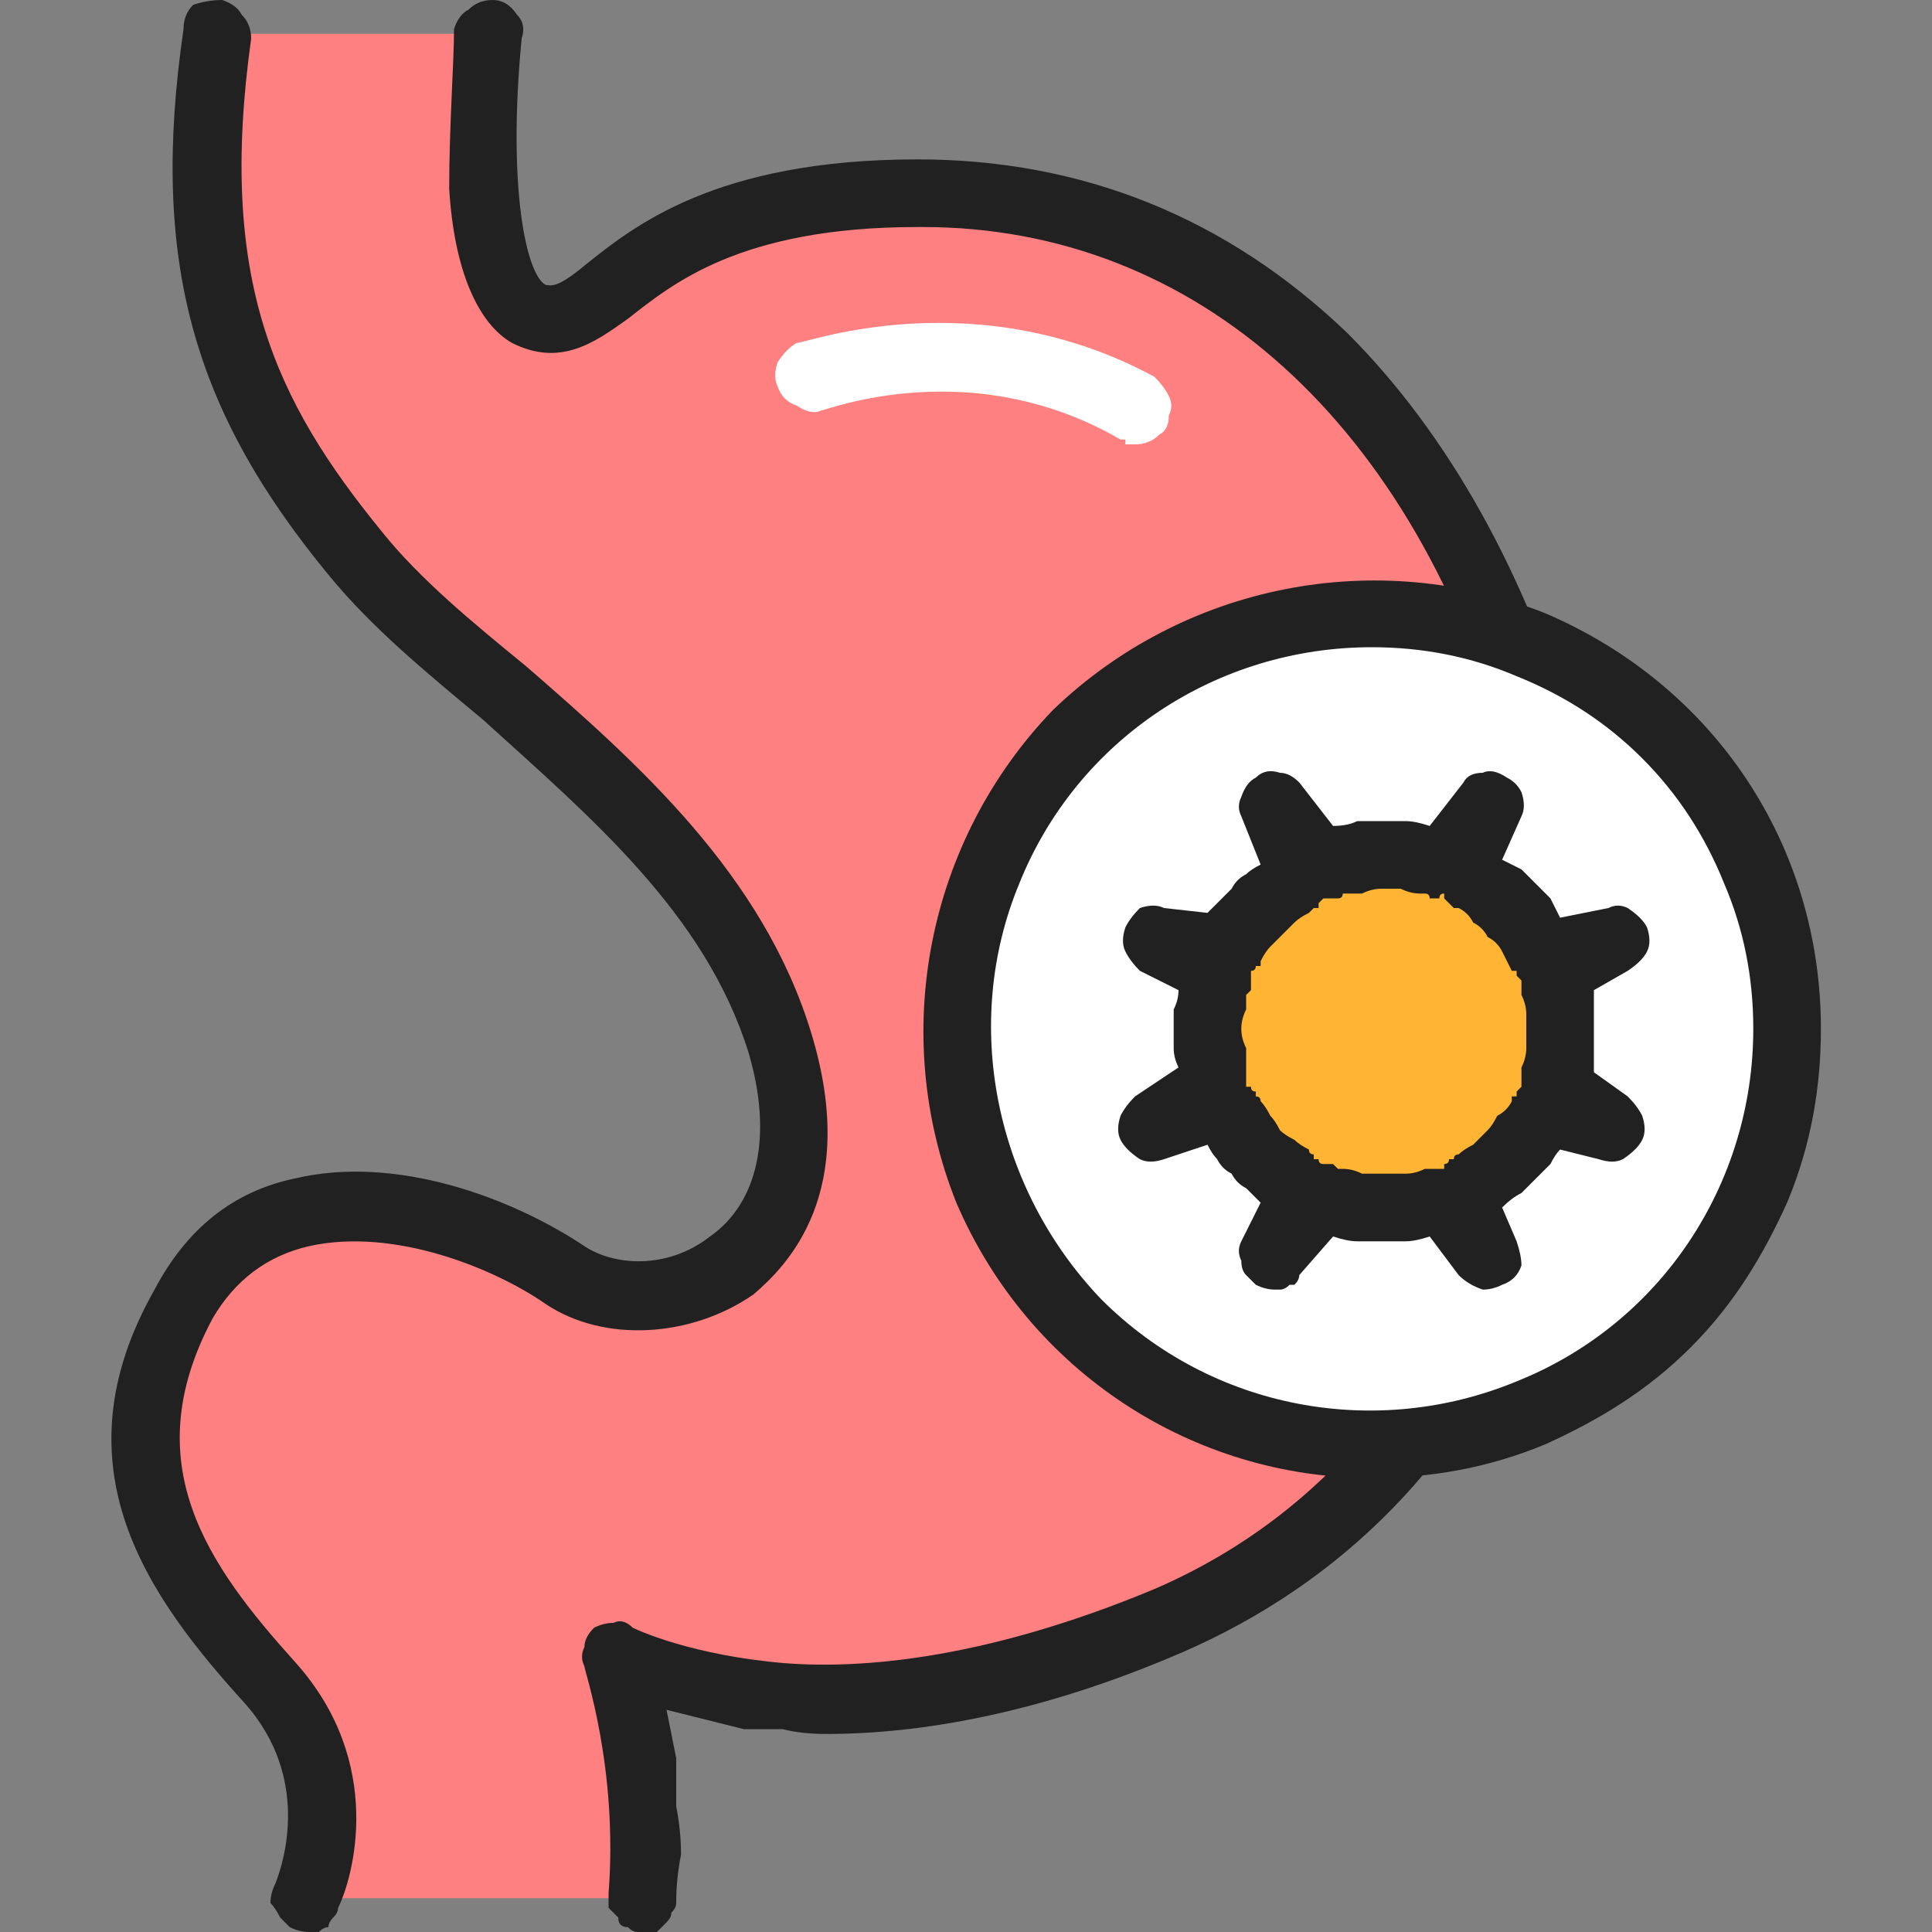 <?xml version="1.0" encoding="UTF-8"?>
<svg xmlns="http://www.w3.org/2000/svg" version="1.2" viewBox="0 0 40 40" width="40" height="40">
  <rect x="0" y="0" width="40" height="40" fill="#808080" stroke="none"/>
  <title>stomach-svg</title>
  <style>
		.s0 { fill: #ff8080 } 
		.s1 { fill: #212121 } 
		.s2 { fill: #f8784d } 
		.s3 { fill: #ffffff } 
		.s4 { fill: #ffb533 } 
	</style>
  <path id="Layer" class="s0" d="m24.2 33.5c-7.3 3.2-11.4 0.8-11.4 0.8 0 0 0.8 2.2 0.5 5h-6.9c0.2-0.6 0.8-2.7-0.8-4.4-1.9-2.1-3.7-4.5-1.8-7.9 1.9-3.4 6.1-1.8 7.9-0.6 1.8 1.2 5.8-0.1 4.4-4.8-1.3-4.7-6.1-7.1-8.7-10.1-2.6-3.1-3.6-5.8-2.9-10.8h5.6c-0.1 1.3-0.4 5.1 0.9 5.8 1.5 0.8 1.6-2.4 8-2.5 6.9-0.1 11.1 5.3 12.9 11.4 1.3 4.9 0.4 14.7-7.7 18.1z"></path>
  <path id="Layer" class="s1" d="m6.4 40q-0.2 0-0.4-0.1-0.1-0.1-0.2-0.2-0.1-0.2-0.2-0.3 0-0.2 0.1-0.4c0.2-0.5 0.7-2.2-0.6-3.7-2-2.2-4-4.9-1.9-8.6q1-1.9 2.9-2.3c2.1-0.5 4.5 0.4 6 1.4 0.6 0.4 1.7 0.5 2.6-0.2 1-0.7 1.3-2.1 0.8-3.8-0.9-2.9-3.3-4.9-5.5-6.9-1.2-1-2.3-1.9-3.2-3-2.8-3.4-3.7-6.5-3-11.3q0-0.3 0.2-0.5 0.3-0.1 0.6-0.1 0.3 0.1 0.4 0.3 0.2 0.2 0.2 0.5c-0.7 5 0.5 7.5 2.7 10.2 0.8 1 1.9 1.9 3 2.8 2.3 2 4.9 4.3 5.9 7.6 1 3.3-0.5 4.8-1.2 5.4-1.3 0.9-3.1 1-4.3 0.2-1-0.7-3.1-1.6-4.9-1.2q-1.3 0.3-2 1.5c-1.6 3-0.1 5.1 1.7 7.1 1.9 2.1 1.2 4.5 0.9 5.1q0 0.1-0.1 0.2-0.1 0.1-0.1 0.2-0.1 0-0.2 0.1-0.1 0-0.2 0z"></path>
  <path id="Layer" class="s1" d="m13.3 40q0 0-0.1 0-0.1 0-0.2-0.1-0.2 0-0.2-0.2-0.1-0.1-0.2-0.2 0-0.1 0-0.3c0.2-2.6-0.5-4.6-0.5-4.7q-0.1-0.2 0-0.4 0-0.2 0.2-0.4 0.2-0.1 0.4-0.1 0.2-0.1 0.4 0.1c0 0 1 0.5 2.8 0.7 1.7 0.2 4.4 0 8-1.5 7.4-3.2 8.7-12.2 7.3-17.3-1.9-6.8-6.4-10.9-12.1-10.9h-0.1c-3.7 0-5.1 1.2-6 1.9-0.7 0.5-1.4 1-2.4 0.5-0.7-0.4-1.2-1.5-1.3-3.2 0-1.3 0.1-2.6 0.1-3.3q0.1-0.3 0.3-0.4 0.2-0.2 0.5-0.2 0.3 0 0.5 0.3 0.2 0.2 0.1 0.5c-0.3 3.1 0.1 4.9 0.5 5.1 0.1 0 0.2 0.1 0.8-0.4 1-0.8 2.7-2.2 6.9-2.2 3.4 0 6.4 1.2 8.9 3.6 2.1 2.1 3.7 5 4.7 8.4 0.6 2.3 0.9 6.1-0.3 9.9-0.9 3-3 6.9-7.8 9-3 1.3-5.5 1.7-7.4 1.7q-0.5 0-0.9-0.1-0.4 0-0.8 0-0.4-0.1-0.8-0.2-0.4-0.1-0.8-0.2 0.1 0.5 0.2 1 0 0.5 0 1 0.1 0.5 0.1 1-0.1 0.5-0.1 1 0 0.1-0.1 0.2 0 0.1-0.1 0.2-0.1 0.1-0.2 0.2-0.2 0-0.3 0z"></path>
  <path id="Layer" class="s2" d="m16.8 7.8c0 0 3.3-1.3 6.7 0.7"></path>
  <path id="Layer" class="s3" d="m23.5 9.2q0 0-0.1 0 0 0-0.1 0 0-0.1 0-0.1-0.1 0-0.1 0c-3.1-1.8-6.1-0.6-6.2-0.6q-0.2 0.1-0.5-0.1-0.3-0.1-0.4-0.4-0.1-0.2 0-0.5 0.2-0.3 0.4-0.4c0.2 0 3.7-1.3 7.4 0.7q0.2 0.2 0.3 0.4 0.1 0.2 0 0.4 0 0.3-0.2 0.4-0.2 0.2-0.5 0.2z"></path>
  <path id="Layer" class="s3" d="m28.4 29.9c-4.7 0-8.6-3.8-8.6-8.6 0-4.7 3.9-8.6 8.6-8.6 4.8 0 8.6 3.9 8.6 8.6 0 4.8-3.8 8.6-8.6 8.6z"></path>
  <path id="Layer" fill-rule="evenodd" class="s1" d="m28.4 30.6c-3.7 0-7.1-2.2-8.6-5.7-1.4-3.5-0.6-7.5 2-10.2 2.7-2.6 6.7-3.4 10.2-2 3.5 1.5 5.7 4.8 5.7 8.6 0 1.2-0.2 2.4-0.7 3.6-0.5 1.1-1.1 2.1-2 3-0.9 0.9-1.9 1.5-3 2-1.2 0.5-2.4 0.7-3.6 0.7zm0-17.2c-3.2 0-6.1 1.9-7.3 4.9-1.2 2.9-0.5 6.3 1.7 8.6 2.3 2.3 5.7 2.9 8.6 1.7 3-1.2 4.9-4.1 4.9-7.3q0-1.6-0.6-3-0.6-1.5-1.7-2.6-1.1-1.1-2.6-1.7-1.4-0.6-3-0.6z"></path>
  <path id="Layer" class="s4" d="m25.1 23l-1.2 0.3 1.1-0.7q0-0.1 0-0.1 0.1 0 0.1-0.1 0 0 0-0.1 0 0 0-0.1 0-0.2-0.1-0.4 0-0.3 0-0.5 0-0.2 0.1-0.5 0-0.2 0.1-0.4 0-0.1 0-0.1 0-0.1-0.1-0.1 0-0.1 0-0.1-0.1-0.1-0.1-0.1l-1-0.5 1.1 0.2q0.1 0 0.1 0 0.1 0 0.2 0 0-0.1 0-0.1 0.1 0 0.1-0.1 0.1-0.2 0.3-0.3 0.1-0.2 0.2-0.4 0.2-0.1 0.4-0.3 0.1-0.1 0.3-0.2 0.1 0 0.1-0.1 0 0 0-0.1 0.1-0.1 0.1-0.1 0-0.1-0.1-0.1l-0.4-1.2 0.8 1.1q0.1 0 0.1 0 0 0.1 0.1 0.1 0.1 0 0.1 0 0.1 0 0.1 0 0.3-0.1 0.5-0.1 0.3-0.1 0.5-0.1 0.3 0 0.5 0 0.3 0.1 0.5 0.1 0.1 0 0.1 0 0.1 0 0.1 0 0.1 0 0.1 0 0 0 0.1-0.1l0.8-1-0.4 1.1q-0.1 0-0.1 0.1 0 0.1 0.1 0.1 0 0.1 0 0.1 0.1 0.1 0.1 0.1 0.3 0.1 0.5 0.3 0.2 0.2 0.4 0.4 0.1 0.2 0.3 0.4 0.1 0.2 0.3 0.5l1.4-0.3-1 0.5q-0.1 0-0.1 0.1 0 0-0.1 0.1 0 0 0 0.1 0 0.1 0 0.1 0.1 0.2 0.1 0.5 0 0.2 0 0.5 0 0.2 0 0.4 0 0.3-0.1 0.5 0 0.1 0 0.1 0 0.1 0 0.1 0 0.1 0.1 0.1 0 0.1 0.1 0.1l0.9 0.6-1-0.3q-0.1 0-0.1 0-0.1 0-0.2 0 0 0-0.1 0.1 0 0 0 0.1-0.2 0.2-0.3 0.4-0.1 0.2-0.3 0.3-0.2 0.2-0.4 0.4-0.2 0.1-0.4 0.2 0 0.1-0.1 0.1 0 0.1 0 0.1-0.1 0.1-0.1 0.1 0 0.1 0.1 0.2l0.4 1-0.8-1q-0.1 0-0.1-0.1 0 0-0.1 0 0 0 0 0-0.1 0-0.1 0-0.3 0.1-0.6 0.1-0.2 0-0.5 0-0.3 0-0.5 0-0.3-0.1-0.6-0.1 0-0.1 0-0.1-0.1 0-0.1 0-0.1 0.1-0.1 0.1 0 0-0.1 0l-0.8 1.1 0.4-1.1q0.1-0.1 0.1-0.1 0-0.1-0.1-0.2 0 0 0-0.1-0.1 0-0.1-0.1-0.2-0.1-0.4-0.2-0.1-0.2-0.3-0.3-0.2-0.2-0.3-0.4-0.1-0.2-0.2-0.4-0.1 0-0.1-0.1-0.1 0-0.1 0-0.1-0.1-0.1-0.1-0.1 0-0.1 0.1z"></path>
  <path id="Layer" fill-rule="evenodd" class="s1" d="m26.4 26.7q-0.2 0-0.4-0.1-0.1-0.1-0.2-0.2-0.1-0.1-0.1-0.3-0.1-0.2 0-0.4l0.4-0.8q-0.2-0.2-0.3-0.3-0.2-0.1-0.3-0.3-0.2-0.1-0.3-0.3-0.1-0.1-0.2-0.3l-0.9 0.3q-0.3 0.1-0.5 0-0.3-0.2-0.4-0.4-0.1-0.2 0-0.5 0.1-0.2 0.3-0.4l0.9-0.6q-0.1-0.2-0.1-0.4 0-0.2 0-0.4 0-0.2 0-0.4 0.1-0.2 0.1-0.4l-0.8-0.4q-0.2-0.2-0.3-0.4-0.1-0.2 0-0.5 0.1-0.2 0.3-0.4 0.3-0.1 0.5 0l0.9 0.1q0.1-0.1 0.3-0.3 0.1-0.1 0.2-0.2 0.1-0.2 0.3-0.3 0.1-0.1 0.3-0.2l-0.4-1q-0.1-0.2 0-0.4 0.1-0.3 0.3-0.4 0.2-0.2 0.5-0.1 0.2 0 0.4 0.2l0.7 0.9q0.3 0 0.5-0.1 0.3 0 0.5 0 0.2 0 0.5 0 0.2 0 0.5 0.1l0.7-0.9q0.1-0.2 0.4-0.2 0.2-0.1 0.5 0.1 0.2 0.1 0.3 0.3 0.1 0.3 0 0.5l-0.4 0.9q0.2 0.1 0.4 0.2 0.1 0.1 0.3 0.3 0.1 0.1 0.3 0.3 0.1 0.2 0.2 0.4l1-0.2q0.2-0.1 0.4 0 0.3 0.2 0.4 0.4 0.1 0.3 0 0.5-0.1 0.2-0.4 0.4l-0.7 0.4q0 0.2 0 0.4 0 0.2 0 0.5 0 0.2 0 0.4 0 0.2 0 0.4l0.7 0.5q0.2 0.2 0.3 0.4 0.1 0.3 0 0.5-0.1 0.2-0.4 0.4-0.2 0.1-0.5 0l-0.8-0.2q-0.1 0.1-0.2 0.3-0.2 0.2-0.3 0.3-0.2 0.2-0.3 0.3-0.2 0.1-0.4 0.3l0.3 0.7q0.1 0.3 0.1 0.5-0.1 0.3-0.4 0.4-0.2 0.1-0.4 0.1-0.3-0.1-0.5-0.3l-0.6-0.8q-0.3 0.1-0.5 0.1-0.2 0-0.5 0-0.3 0-0.5 0-0.2 0-0.5-0.1l-0.7 0.8q0 0.1-0.1 0.2-0.1 0-0.1 0-0.1 0.1-0.2 0.1-0.1 0-0.1 0zm1.1-2.6q0 0 0 0 0.1 0 0.1 0 0 0 0.1 0.1 0 0 0.1 0 0.2 0 0.4 0.1 0.2 0 0.4 0 0.2 0 0.5 0 0.2 0 0.4-0.1 0 0 0.1 0 0 0 0.1 0 0 0 0.1 0 0 0 0.1 0 0-0.1 0-0.1 0.1 0 0.1-0.1 0 0 0.1 0 0-0.1 0.1-0.1 0.1-0.1 0.3-0.2 0.1-0.1 0.3-0.3 0.1-0.1 0.2-0.3 0.2-0.1 0.3-0.3 0 0 0-0.1 0 0 0.1 0 0-0.1 0-0.1 0.1-0.1 0.1-0.1 0 0 0-0.1 0 0 0-0.1 0 0 0-0.1 0 0 0-0.1 0.1-0.2 0.1-0.4 0-0.2 0-0.3 0-0.2 0-0.4 0-0.2-0.1-0.4 0 0 0-0.1 0 0 0-0.1 0 0 0 0 0-0.1 0-0.1 0 0-0.1-0.1 0 0 0 0 0 0 0-0.1-0.1 0-0.1 0-0.1-0.2-0.2-0.4-0.1-0.2-0.3-0.3-0.1-0.2-0.3-0.3-0.1-0.2-0.3-0.3-0.1 0-0.1 0-0.1-0.1-0.1-0.1 0 0-0.1-0.1 0 0 0-0.1-0.1 0-0.1 0.1-0.1 0-0.2 0 0-0.1-0.1-0.1 0 0-0.1 0-0.2 0-0.4-0.1-0.2 0-0.4 0-0.2 0-0.4 0.1-0.2 0-0.4 0 0 0.1-0.1 0.1 0 0-0.1 0 0 0-0.1 0-0.1 0-0.1 0 0 0-0.1 0.1 0 0 0 0.1-0.1 0-0.1 0-0.1 0.1-0.1 0.1-0.2 0.1-0.3 0.2-0.1 0.1-0.2 0.2-0.2 0.2-0.3 0.3-0.1 0.1-0.2 0.3 0 0 0 0.1 0 0-0.1 0 0 0.1-0.1 0.1 0 0.1 0 0.1 0 0 0 0.1 0 0 0 0.1 0 0 0 0.1 0 0-0.1 0.1 0 0.2 0 0.3-0.1 0.2-0.1 0.4 0 0.2 0.1 0.4 0 0.2 0 0.3 0 0.1 0 0.1 0 0.1 0 0.2 0 0 0 0.1 0 0 0 0.1 0.1 0 0.1 0 0 0.1 0.1 0.1 0 0.1 0 0.1 0.1 0 0.1 0.1 0.1 0.1 0.2 0.3 0.1 0.1 0.2 0.3 0.1 0.1 0.3 0.2 0.1 0.1 0.3 0.2 0 0.1 0.1 0.1 0 0 0 0.1 0.1 0 0.1 0 0 0.1 0.1 0.1 0 0 0.1 0z"></path>
</svg>
